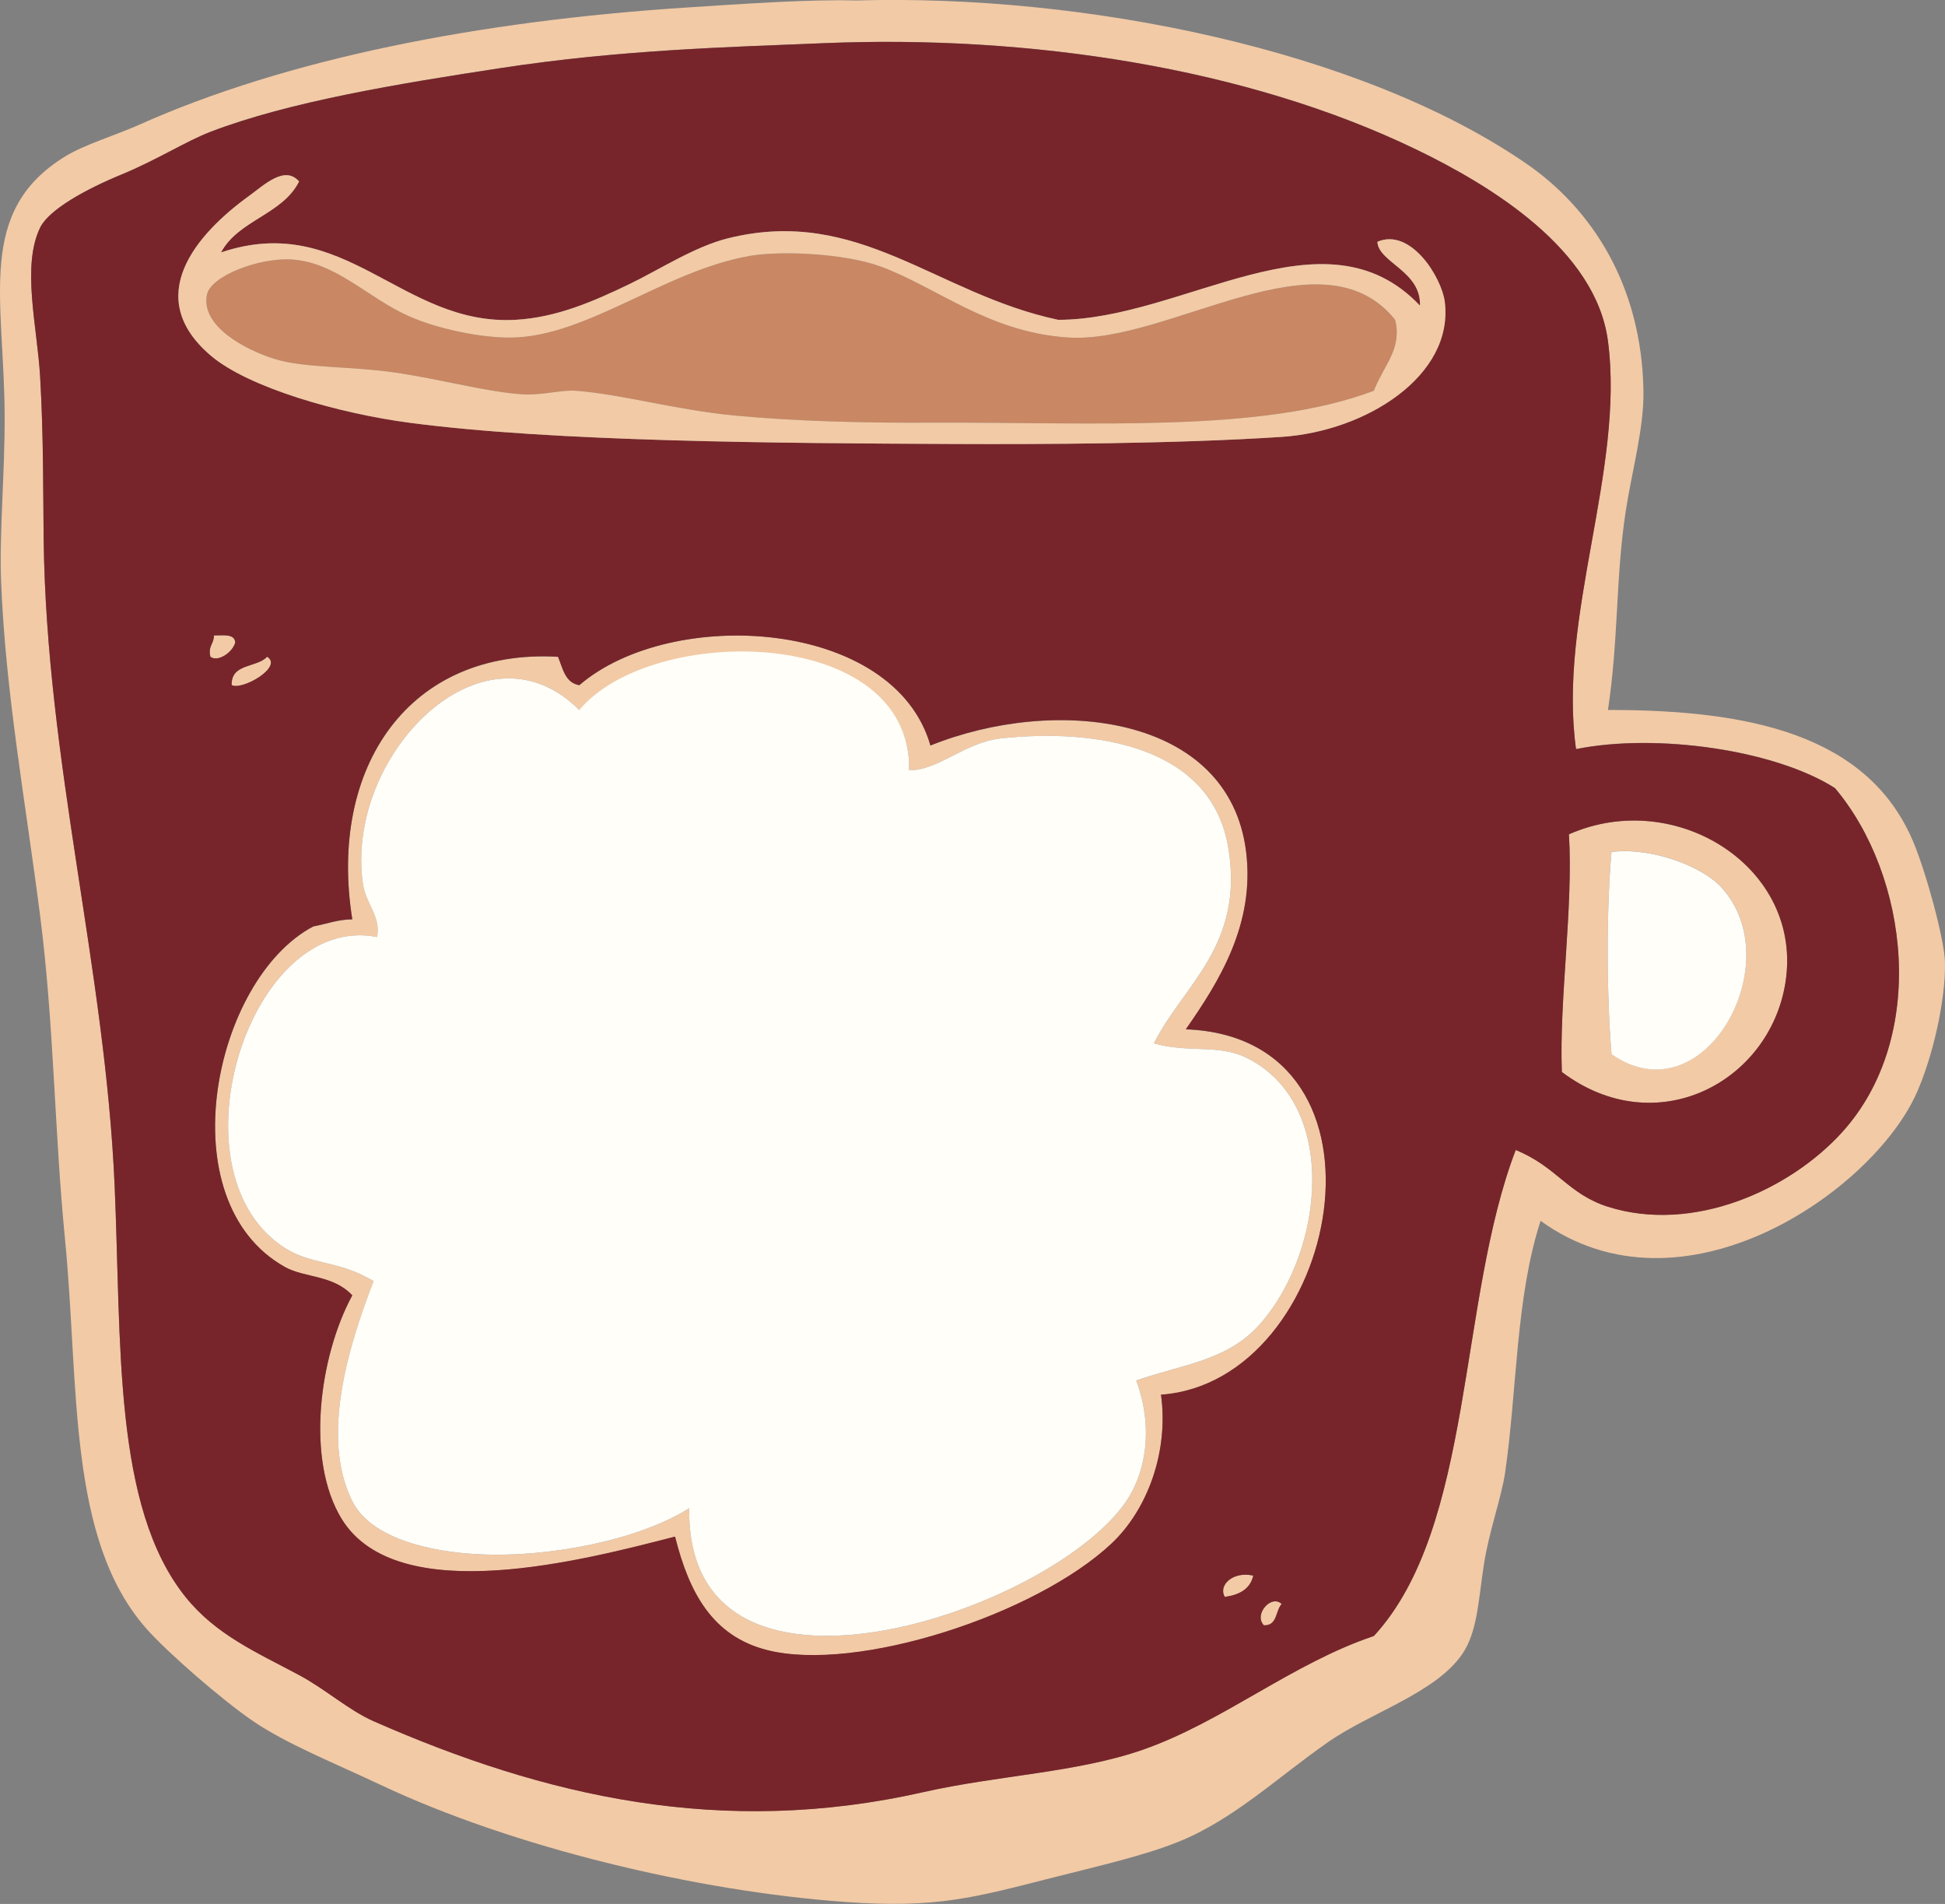 <?xml version="1.0" encoding="UTF-8" standalone="no"?><!-- Generator: Adobe Illustrator 15.0.0, SVG Export Plug-In . SVG Version: 6.00 Build 0)  --><svg xmlns="http://www.w3.org/2000/svg" enable-background="new 0 711.188 883.91 865.144" fill="#f2caa6" height="865.14px" id="_x5F_child2" version="1.1" viewBox="0 711.188 883.91 865.144" width="883.91px" x="0px" xml:space="preserve" y="0px">
<rect x="0" y="711.188" width="883.91" height="865.144" fill="#808080" stroke="none"/>
<g>
	<g id="change1_1"><path d="m730.75 1033.8c64.137-0.086 117.99 11.09 138.63 59.656 5.871 13.801 14.242 44.445 14.508 54.801 0.432 17.258-5.551 43.211-12.891 59.645-20.035 44.785-106.36 104.69-170.88 58.031-11.34 35.016-10.637 76.82-16.121 114.46-1.664 11.367-7.328 26.68-9.672 41.91-2.434 15.773-2.82 30.098-9.672 40.301-12.016 17.855-41.812 26.719-61.257 40.301-23.121 16.152-42.695 35-67.713 45.135-15.789 6.396-36.695 11.107-56.41 16.121-36.636 9.309-53.377 14.27-95.115 11.279-67.789-4.848-151.21-24.914-211.17-53.197-21.455-10.109-42.939-18.703-58.033-29.006-13.965-9.537-38.707-31.008-48.359-41.918-36.178-40.857-30.51-110.6-37.08-177.32-4.812-48.939-4.941-97.26-11.283-146.7-6.785-52.961-15.658-100.79-17.727-151.53-0.898-21.836 1.723-49.73 1.607-75.758-0.223-53.305-13.092-92.738 27.402-117.68 8.979-5.523 22.67-9.508 33.852-14.504 66.703-29.806 153.7-47.039 248.26-53.195 26.223-1.715 56.676-3.82 77.377-3.223 103.25-3.039 229.22 22.198 304.67 74.147 29.414 20.25 52.355 54.843 53.195 103.16 0.297 17.098-5.238 36.391-8.059 54.812-4.6 29.91-3.19 58.06-8.07 90.26zm0-167.63c-5.461-41.729-53.336-70.75-87.055-87.046-77.16-37.293-175.97-52.215-269.21-48.354-43.582 1.809-92.014 2.944-146.69 11.288-46.365 7.066-96.398 15.273-132.18 29.009-10.93 4.198-24.596 12.887-40.299 19.352-16.391 6.73-33.09 15.977-37.08 24.176-8.496 17.477-1.309 45.09 0 67.707 1.584 27.203 1.344 53.086 1.609 74.156 1.314 101.31 27.904 194.57 32.246 293.38 3.15 71.684-0.744 145.93 32.238 186.99 13.762 17.129 31.939 24.977 51.584 35.469 11.971 6.379 22.533 15.973 33.852 20.961 77.863 34.242 158.25 52.957 249.86 32.23 34.014-7.691 69.869-8.82 99.949-19.34 36.162-12.648 67.936-39.293 104.77-51.59 45.617-49.496 38.125-152.1 64.484-220.85 18.73 7.646 23.719 20.035 41.922 25.797 38.59 12.207 82.449-7.451 106.39-33.852 39.229-43.262 30.311-116.58-3.223-156.37-27.074-17.324-81.004-25.121-117.68-17.732-8.43-60.31 22.18-126.77 14.51-185.43z" fill="inherit"/></g>
	<g id="change2_1"><path d="m634.03 856.51c3.219 13.258-4.978 20.258-9.681 32.234-50.84 19.32-127.67 14.16-201.5 14.51-30.712 0.148-61.001-0.621-88.662-3.219-27.357-2.566-51.055-9.652-72.535-11.289-6.559-0.496-15.371 2.172-24.182 1.617-15.818-0.996-36.127-6.574-56.414-9.672-21.24-3.238-42.578-2.074-56.426-6.449-13.682-4.32-33.297-14.961-30.633-29.016 1.664-8.738 24.078-17.113 38.695-16.121 20.279 1.379 34.387 17.457 53.193 25.793 12.576 5.57 32.324 9.895 46.748 9.672 34.186-0.523 69.42-30.293 108-37.078 13.998-2.457 43.148-1.242 59.646 4.836 25.842 9.531 49.074 29.984 85.436 32.242 45.73 2.84 114.91-49.63 148.3-8.05z" fill="#c98763"/></g>
	<g id="change1_2"><path d="m422.85 1050c56.515-22.781 135.78-14.332 143.47 48.352 4.016 32.734-12.152 58.76-27.404 80.604 100.76 3.809 70.217 160.24-11.287 166.04 3.562 25.715-6.045 52.207-22.565 67.703-34.443 32.318-115.53 58.672-156.36 48.361-25.041-6.318-35.564-26.229-41.914-51.578-40.229 10.32-126.18 33.289-151.53-8.068-16.406-26.762-10.217-73.828 4.844-101.56-8.793-9.387-21.672-7.869-30.633-12.891-53.5-30.012-32.58-130.75 12.896-154.75 5.932-1.07 10.84-3.141 17.736-3.227-11.078-69.301 25.955-123.16 93.494-119.3 2.199 5.328 3.232 11.816 9.672 12.902 42.01-36.2 143.08-30.25 159.58 27.4zm-159.59-16.2c-43.809-43.574-106.71 20.66-98.338 78.984 1.324 9.23 8.213 14.672 6.451 24.191-57.664-11.336-94.479 104.68-43.525 140.24 13.148 9.18 25.195 6.133 41.912 16.117-11.07 28.805-24.342 70.607-9.666 99.951 8.443 16.896 35.158 23.152 58.033 24.182 33.117 1.492 73.201-7.008 95.102-20.953-1.582 106.64 175.65 43.211 201.51-8.066 8.692-17.238 6.86-36.152 1.612-49.969 21.636-7.484 41.654-8.98 56.416-25.801 29.195-33.234 35.914-100.15-6.444-120.9-12.613-6.172-25.92-1.982-41.914-6.453 13.043-26.275 41.078-44.229 33.852-88.654-7.633-46.961-61.063-54.445-103.16-49.975-16.809 1.789-28.52 14.664-41.914 14.514 0.82-65.49-116.83-66.54-149.92-27.2z" fill="inherit"/></g>
	<g id="change1_3"><path d="m97.221 999.97c4.277 0.031 9.498-0.891 9.68 3.23-1.242 4.551-7.906 9.023-11.287 6.445-1.159-4.9 1.643-5.8 1.608-9.63z" fill="inherit"/></g>
	<g id="change3_1"><path d="m413.18 1061.2c13.395 0.152 25.105-12.723 41.914-14.512 42.099-4.473 95.529 3.012 103.16 49.973 7.228 44.426-20.809 62.379-33.852 88.656 15.994 4.469 29.301 0.281 41.914 6.453 42.358 20.746 35.641 87.66 6.444 120.9-14.762 16.82-34.78 18.316-56.416 25.801 5.248 13.816 7.08 32.73-1.612 49.969-25.857 51.277-203.09 114.71-201.51 8.066-21.9 13.945-61.984 22.445-95.102 20.953-22.875-1.027-49.59-7.285-58.033-24.18-14.676-29.344-1.404-71.148 9.666-99.953-16.717-9.984-28.764-6.938-41.912-16.117-50.953-35.559-14.139-151.57 43.525-140.24 1.762-9.52-5.127-14.961-6.451-24.191-8.369-58.322 54.529-122.56 98.338-78.982 33.1-39.54 150.75-38.49 149.93 27.2z" fill="#fffef8"/></g>
	<g id="change1_4"><path d="m121.4 1009.6c7.422 4.609-11.256 15.414-16.121 12.902-0.33-10 11.47-7.8 16.12-12.9z" fill="inherit"/></g>
	<g id="change1_5"><path d="m709.79 1198.3c-1.254-32.609 5.242-75.098 3.223-108 48.73-21.539 106.88 15.348 98.336 67.707-7.38 45.2-58.92 72.4-101.56 40.3zm72.54-83.9c-9.164-9.979-32.301-18.322-49.973-16.125-2.211 24.402-2.391 62.754 0 91.889 42.1 29.3 81.19-41.7 49.97-75.8z" fill="inherit"/></g>
	<g id="change3_2"><path d="m732.36 1190.2c-2.393-29.133-2.211-67.484 0-91.887 17.672-2.199 40.809 6.145 49.973 16.125 31.22 34.1-7.87 105.1-49.97 75.8z" fill="#fffef8"/></g>
	<g id="change1_6"><path d="m569.54 1427.2c-1.387 6.137-6.312 8.73-12.891 9.668-3.2-5.3 3.59-11.9 12.89-9.7z" fill="inherit"/></g>
	<g id="change1_7"><path d="m582.44 1440.1c-2.824 3.09-1.888 9.928-8.06 9.678-4.77-5 3.37-14.3 8.06-9.7z" fill="inherit"/></g>
	<g id="change4_1"><path d="m716.24 1051.6c36.68-7.387 90.607 0.41 117.68 17.734 33.531 39.785 42.449 113.1 3.223 156.37-23.941 26.398-67.801 46.059-106.39 33.852-18.203-5.762-23.191-18.15-41.922-25.797-26.359 68.742-18.867 171.35-64.485 220.85-36.836 12.297-68.608 38.939-104.77 51.59-30.08 10.52-65.937 11.646-99.949 19.34-91.611 20.727-172 2.012-249.86-32.23-11.318-4.988-21.881-14.582-33.852-20.961-19.645-10.492-37.822-18.34-51.584-35.469-32.982-41.055-29.088-115.3-32.238-186.99-4.342-98.812-30.932-192.07-32.246-293.38-0.266-21.07-0.025-46.953-1.609-74.156-1.309-22.617-8.496-50.23 0-67.707 3.99-8.199 20.689-17.445 37.08-24.176 15.703-6.465 29.369-15.152 40.299-19.352 35.785-13.734 85.818-21.941 132.18-29.009 54.68-8.344 103.11-9.479 146.69-11.288 93.236-3.859 192.05 11.062 269.21 48.354 33.719 16.296 81.594 45.316 87.055 87.046 7.68 58.71-22.93 125.17-14.5 185.48zm-235.36-195.09c-55.586-11.797-90.508-51.754-149.91-37.078-15.361 3.797-31.184 14.242-45.141 20.957-16.164 7.777-32.984 15.1-51.582 16.121-51.936 2.836-77.449-49.594-133.8-30.625 7.855-14.719 27.951-17.188 35.461-32.242-6.504-7.522-15.93 1.652-22.562 6.441-24.418 17.637-48.641 46.035-17.736 72.543 17.289 14.828 58.66 26.426 90.273 30.625 65.469 8.711 168.49 9.328 248.25 9.68 37.609 0.164 99.908-0.035 148.31-3.223 38.461-2.531 78.223-27.828 74.151-61.262-1.357-11.164-15.5-33.945-30.625-27.398 0.367 9.312 19.97 13.328 19.339 29.008-43.42-45.92-107.49 6.46-164.44 6.46zm-217.62 165.99c-6.439-1.086-7.473-7.574-9.672-12.9-67.539-3.867-104.57 49.994-93.494 119.3-6.896 0.086-11.805 2.154-17.736 3.227-45.477 23.996-66.396 124.74-12.896 154.75 8.961 5.02 21.84 3.504 30.633 12.891-15.061 27.727-21.25 74.793-4.844 101.56 25.354 41.359 111.3 18.391 151.53 8.07 6.35 25.348 16.873 45.258 41.914 51.578 40.838 10.309 121.92-16.043 156.36-48.363 16.521-15.496 26.129-41.988 22.565-67.703 81.504-5.797 112.04-162.23 11.287-166.04 15.252-21.844 31.42-47.867 27.404-80.602-7.688-62.684-86.959-71.133-143.47-48.352-16.49-57.55-117.56-63.5-159.58-27.4zm-167.65-12.9c3.381 2.578 10.045-1.895 11.287-6.445-0.182-4.121-5.402-3.199-9.68-3.23 0.036 3.83-2.766 4.73-1.606 9.63zm9.666 12.9c4.865 2.512 23.543-8.293 16.121-12.9-4.65 5.1-16.45 2.9-16.12 12.9zm706.07 135.5c8.539-52.359-49.604-89.246-98.336-67.707 2.021 32.906-4.477 75.395-3.223 108 42.64 32.1 94.18 4.9 101.56-40.3zm-254.69 278.8c6.578-0.938 11.504-3.531 12.891-9.668-9.31-2.1-16.1 4.5-12.89 9.7zm17.72 12.9c6.172 0.25 5.234-6.586 8.06-9.676-4.69-4.5-12.83 4.8-8.06 9.7z" fill="#77252a"/></g>
	<g id="change1_8"><path d="m645.31 850.06c0.631-15.68-18.972-19.693-19.339-29.008 15.125-6.547 29.267 16.234 30.625 27.398 4.07 33.434-35.69 58.73-74.151 61.262-48.398 3.189-110.7 3.387-148.31 3.223-79.764-0.352-182.78-0.969-248.25-9.68-31.613-4.199-72.984-15.797-90.273-30.625-30.904-26.508-6.682-54.906 17.736-72.543 6.633-4.789 16.059-13.964 22.562-6.439-7.51 15.055-27.605 17.521-35.461 32.24 56.348-18.969 81.861 33.461 133.8 30.625 18.598-1.021 35.418-8.344 51.582-16.121 13.957-6.715 29.779-17.158 45.141-20.957 59.406-14.676 94.328 25.281 149.91 37.078 56.95 0.01 121.02-52.37 164.43-6.44zm-159.59 14.51c-36.36-2.258-59.594-22.711-85.436-32.242-16.498-6.078-45.648-7.293-59.646-4.836-38.584 6.785-73.818 36.555-108 37.078-14.424 0.223-34.172-4.102-46.748-9.672-18.807-8.336-32.914-24.414-53.193-25.793-14.617-0.992-37.031 7.383-38.695 16.121-2.664 14.055 16.951 24.695 30.633 29.016 13.848 4.375 35.186 3.211 56.426 6.449 20.287 3.098 40.596 8.676 56.414 9.672 8.811 0.555 17.623-2.113 24.182-1.617 21.48 1.637 45.178 8.723 72.535 11.289 27.66 2.598 57.949 3.367 88.662 3.219 73.834-0.352 150.66 4.805 201.5-14.508 4.703-11.977 12.898-18.977 9.681-32.234-33.38-41.59-102.56 10.88-148.3 8.05z" fill="inherit"/></g>
</g>
</svg>